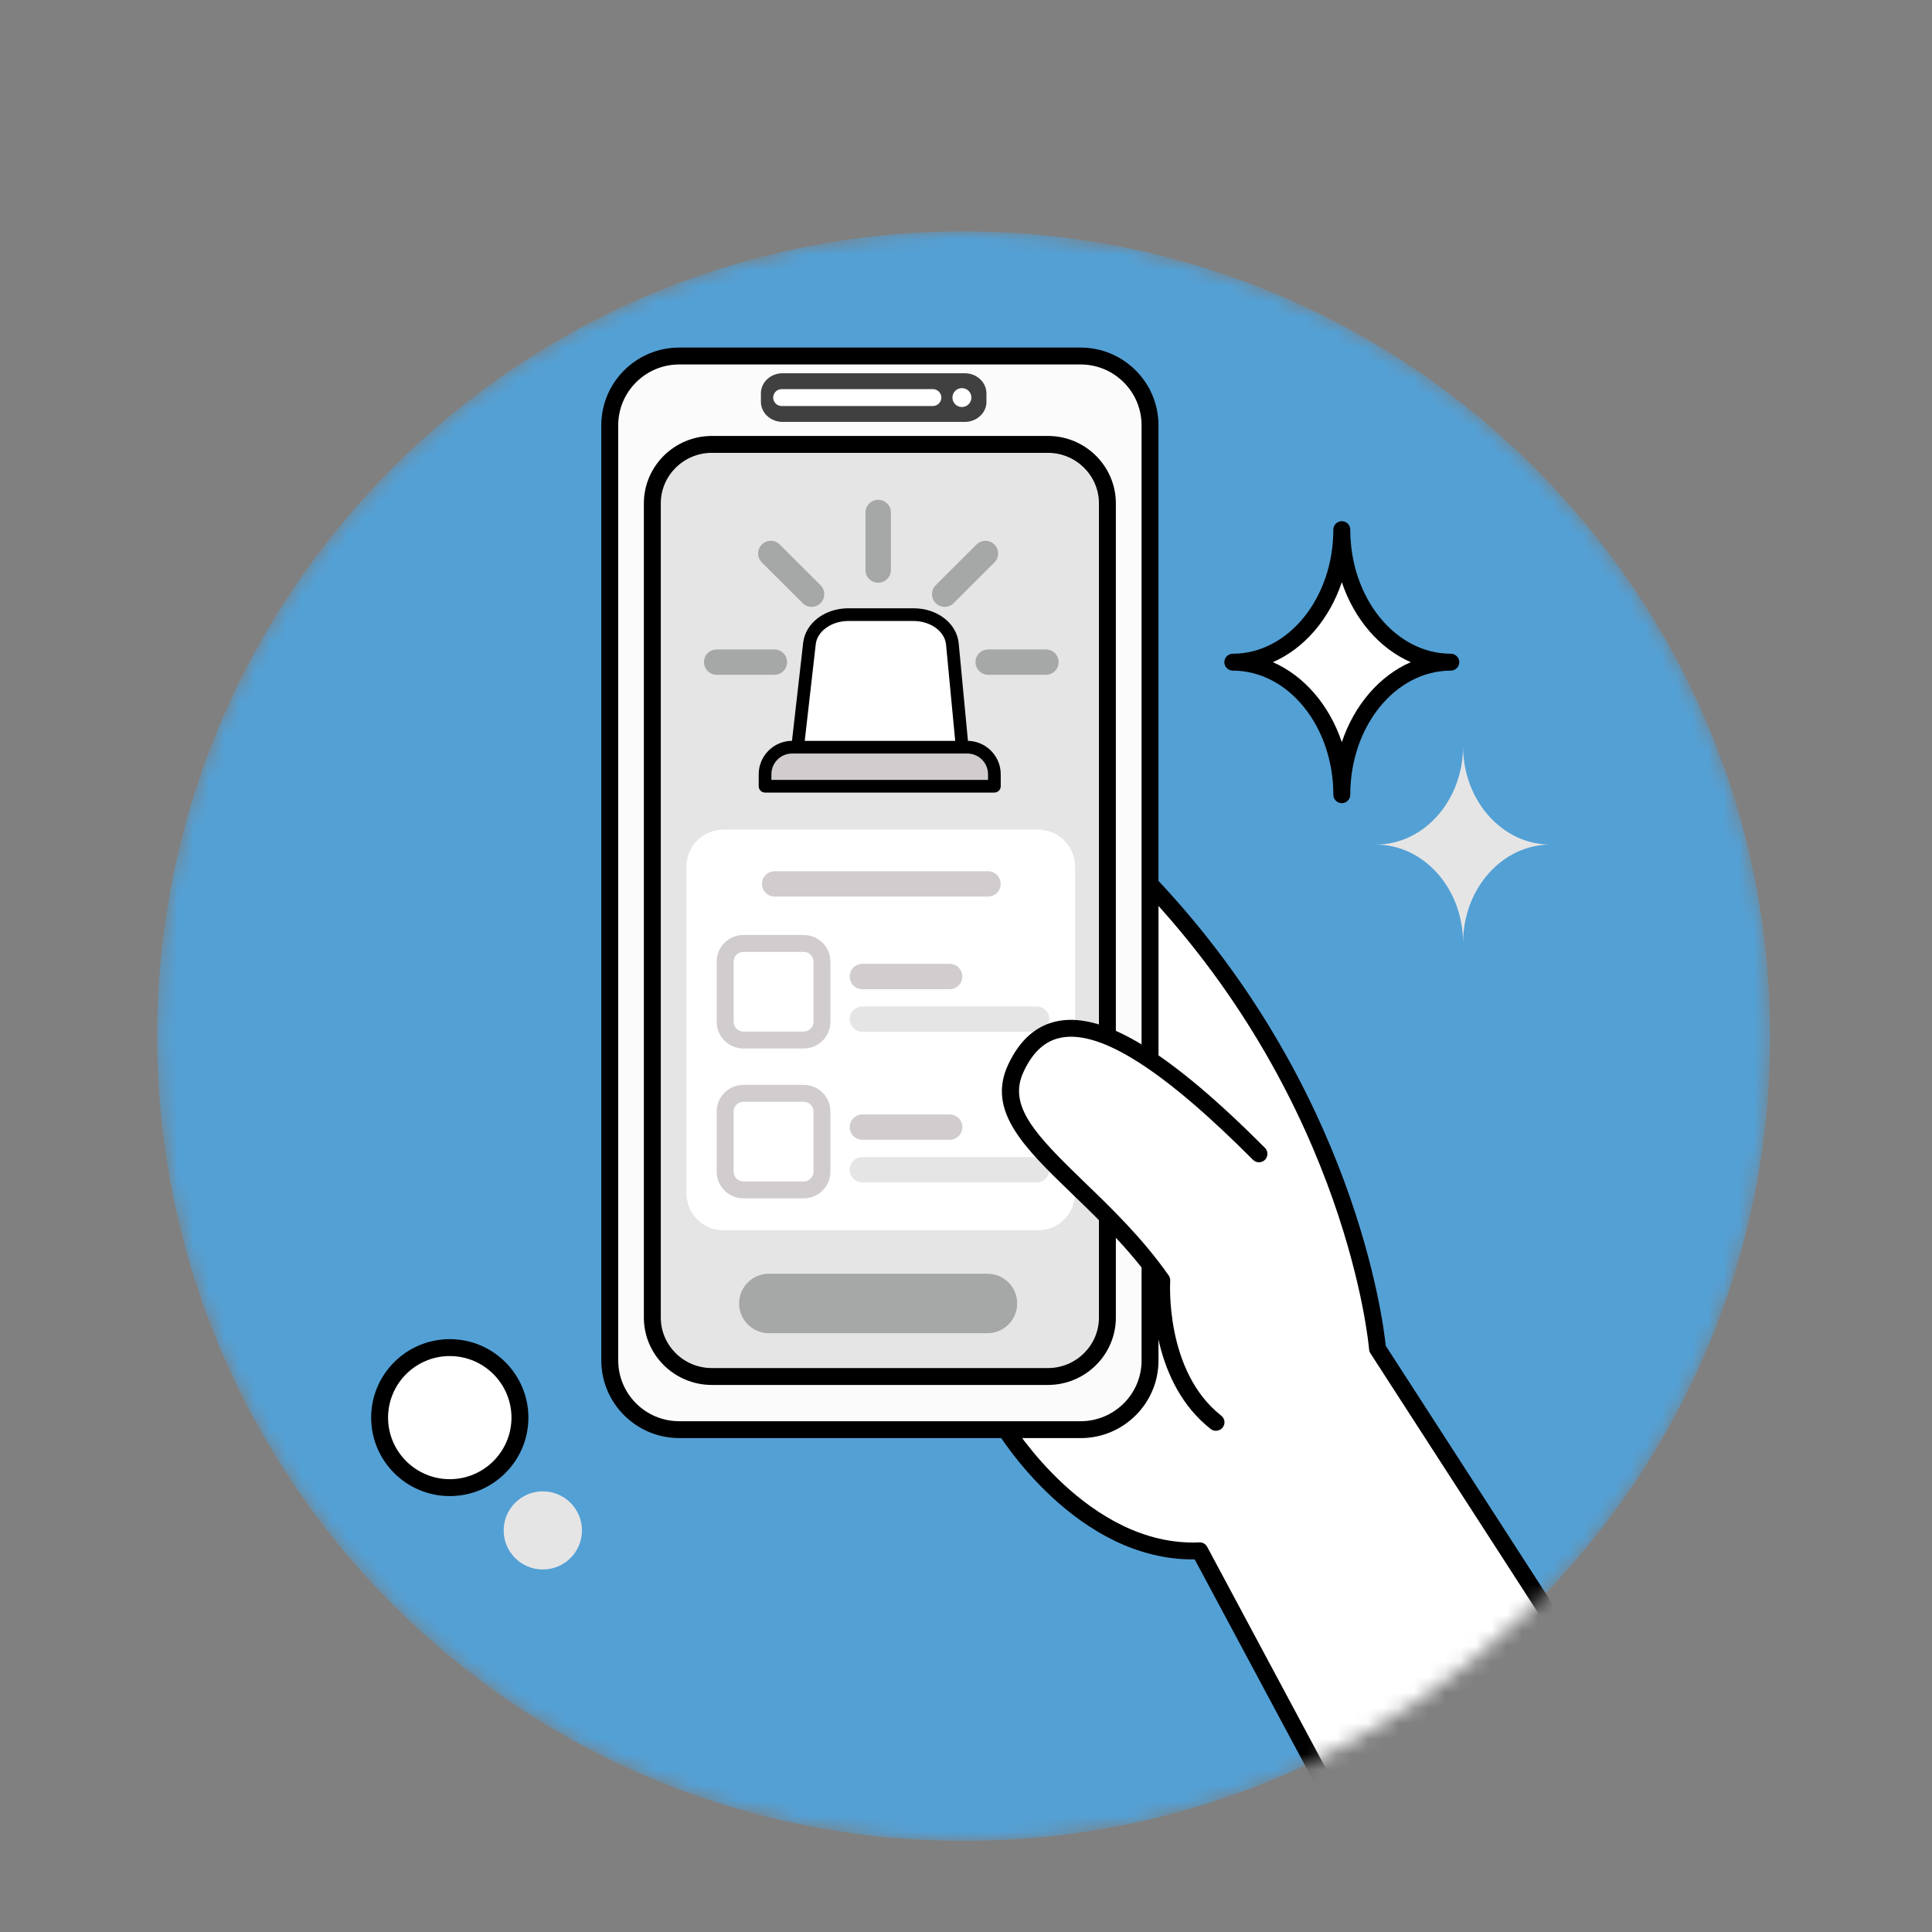 <svg width="125" height="125" viewBox="0 0 125 125" fill="none" xmlns="http://www.w3.org/2000/svg">
<rect x="0" y="0" width="125" height="125" fill="#808080" stroke="none"/>
<mask id="mask0_4518_5560" style="mask-type:luminance" maskUnits="userSpaceOnUse" x="10" y="14" width="105" height="106">
<path d="M62.349 119.107C91.168 119.107 114.531 95.795 114.531 67.038C114.531 38.281 91.168 14.969 62.349 14.969C33.53 14.969 10.167 38.281 10.167 67.038C10.167 95.795 33.53 119.107 62.349 119.107Z" fill="white"/>
</mask>
<g mask="url(#mask0_4518_5560)">
<path d="M62.349 119.107C91.168 119.107 114.531 95.795 114.531 67.038C114.531 38.281 91.168 14.969 62.349 14.969C33.53 14.969 10.167 38.281 10.167 67.038C10.167 95.795 33.53 119.107 62.349 119.107Z" fill="#53A0D5"/>
<path d="M64.916 92.25C64.916 92.25 70.001 100.687 77.618 100.334L89.079 121.738L106.105 113.542L89.123 87.253C89.123 87.253 87.932 71.538 74.403 57.205" fill="white"/>
<path d="M89.079 122.285C88.882 122.285 88.693 122.178 88.597 121.995L77.297 100.892C69.639 100.985 64.661 92.884 64.45 92.534C64.294 92.275 64.379 91.941 64.637 91.786C64.894 91.63 65.231 91.714 65.39 91.972C65.439 92.053 70.4 100.113 77.596 99.791C77.815 99.782 78.004 99.895 78.105 100.081L89.318 121.022L105.31 113.323L88.663 87.554C88.614 87.477 88.584 87.39 88.579 87.299C88.568 87.144 87.234 71.598 74.006 57.585C73.798 57.366 73.809 57.019 74.028 56.812C74.247 56.604 74.595 56.615 74.803 56.833C87.625 70.418 89.49 85.45 89.657 87.07L106.568 113.247C106.652 113.378 106.676 113.539 106.633 113.692C106.59 113.845 106.485 113.968 106.342 114.036L89.318 122.233C89.241 122.268 89.159 122.288 89.079 122.288V122.285Z" fill="black"/>
<path d="M69.915 92.496H43.941C41.472 92.496 39.451 90.479 39.451 88.015V27.515C39.451 25.05 41.472 23.034 43.941 23.034H69.915C72.385 23.034 74.405 25.05 74.405 27.515V88.029C74.405 90.482 72.385 92.498 69.915 92.498V92.496Z" fill="#FBFBFB"/>
<path d="M69.916 93.043H43.942C41.166 93.043 38.904 90.789 38.904 88.015V27.515C38.904 24.745 41.163 22.488 43.942 22.488H69.916C72.692 22.488 74.954 24.742 74.954 27.515V88.029C74.954 90.794 72.695 93.046 69.916 93.046V93.043ZM43.942 23.581C41.768 23.581 39.999 25.346 39.999 27.515V88.018C39.999 90.188 41.768 91.952 43.942 91.952H69.916C72.09 91.952 73.859 90.193 73.859 88.029V27.515C73.859 25.346 72.09 23.581 69.916 23.581H43.942Z" fill="black"/>
<path d="M67.798 89.061H46.055C43.941 89.061 42.205 87.341 42.205 85.245V32.569C42.205 30.474 43.941 28.753 46.055 28.753H67.798C69.912 28.753 71.647 30.474 71.647 32.569V85.245C71.647 87.341 69.912 89.061 67.798 89.061Z" fill="#E6E5E5"/>
<path d="M67.799 89.606H46.056C43.63 89.606 41.658 87.649 41.658 85.245V32.569C41.658 30.165 43.632 28.206 46.056 28.206H67.799C70.224 28.206 72.196 30.162 72.196 32.569V85.245C72.196 87.649 70.222 89.606 67.799 89.606ZM46.056 29.299C44.235 29.299 42.753 30.766 42.753 32.569V85.245C42.753 87.048 44.235 88.513 46.056 88.513H67.799C69.619 88.513 71.101 87.045 71.101 85.245V32.569C71.101 30.766 69.619 29.299 67.799 29.299H46.056Z" fill="black"/>
<path d="M62.422 26.75H50.629C50.158 26.75 49.777 26.411 49.777 25.993V25.452C49.777 25.034 50.158 24.695 50.629 24.695H62.422C62.893 24.695 63.273 25.034 63.273 25.452V25.993C63.282 26.403 62.893 26.75 62.422 26.75Z" fill="#404040"/>
<path d="M62.422 27.296H50.63C49.857 27.296 49.23 26.712 49.23 25.993V25.452C49.23 24.734 49.857 24.149 50.63 24.149H62.422C63.195 24.149 63.822 24.734 63.822 25.452V25.993C63.83 26.31 63.701 26.624 63.46 26.87C63.195 27.143 62.814 27.299 62.422 27.299V27.296ZM50.63 25.242C50.449 25.242 50.326 25.354 50.326 25.452V25.993C50.326 26.094 50.452 26.203 50.63 26.203H62.422C62.521 26.203 62.617 26.165 62.677 26.105C62.696 26.086 62.726 26.048 62.726 26.004V25.452C62.726 25.351 62.6 25.242 62.422 25.242H50.63Z" fill="#404040"/>
<path d="M60.358 26.269H50.572C50.271 26.269 50.024 26.023 50.024 25.723C50.024 25.422 50.271 25.176 50.572 25.176H60.358C60.659 25.176 60.906 25.422 60.906 25.723C60.906 26.023 60.659 26.269 60.358 26.269Z" fill="white"/>
<path d="M62.236 26.334C62.574 26.334 62.849 26.061 62.849 25.723C62.849 25.385 62.574 25.111 62.236 25.111C61.897 25.111 61.622 25.385 61.622 25.723C61.622 26.061 61.897 26.334 62.236 26.334Z" fill="white"/>
<path d="M67.167 53.678H46.802C45.483 53.678 44.414 54.745 44.414 56.06V77.215C44.414 78.531 45.483 79.597 46.802 79.597H67.167C68.486 79.597 69.555 78.531 69.555 77.215V56.06C69.555 54.745 68.486 53.678 67.167 53.678Z" fill="white"/>
<path d="M52.002 67.836H48.095C47.145 67.836 46.37 67.063 46.37 66.115V62.216C46.37 61.268 47.145 60.495 48.095 60.495H52.002C52.952 60.495 53.727 61.268 53.727 62.216V66.115C53.727 67.063 52.952 67.836 52.002 67.836ZM48.095 61.587C47.747 61.587 47.465 61.869 47.465 62.216V66.115C47.465 66.462 47.747 66.743 48.095 66.743H52.002C52.35 66.743 52.632 66.462 52.632 66.115V62.216C52.632 61.869 52.35 61.587 52.002 61.587H48.095Z" fill="#D1CCCD"/>
<path d="M61.443 64H55.797C55.343 64 54.976 63.634 54.976 63.18C54.976 62.727 55.343 62.361 55.797 62.361H61.443C61.897 62.361 62.264 62.727 62.264 63.18C62.264 63.634 61.897 64 61.443 64Z" fill="#D1CCCD"/>
<path d="M67.07 66.757H55.797C55.343 66.757 54.976 66.391 54.976 65.937C54.976 65.484 55.343 65.118 55.797 65.118H67.07C67.524 65.118 67.891 65.484 67.891 65.937C67.891 66.391 67.524 66.757 67.07 66.757Z" fill="#E6E5E5"/>
<path d="M52.002 77.532H48.095C47.145 77.532 46.37 76.759 46.37 75.811V71.912C46.37 70.964 47.145 70.191 48.095 70.191H52.002C52.952 70.191 53.727 70.964 53.727 71.912V75.811C53.727 76.759 52.952 77.532 52.002 77.532ZM48.095 71.284C47.747 71.284 47.465 71.565 47.465 71.912V75.811C47.465 76.157 47.747 76.439 48.095 76.439H52.002C52.35 76.439 52.632 76.157 52.632 75.811V71.912C52.632 71.565 52.35 71.284 52.002 71.284H48.095Z" fill="#D1CCCD"/>
<path d="M61.443 73.745H55.797C55.343 73.745 54.976 73.379 54.976 72.926C54.976 72.472 55.343 72.106 55.797 72.106H61.443C61.897 72.106 62.264 72.472 62.264 72.926C62.264 73.379 61.897 73.745 61.443 73.745Z" fill="#D1CCCD"/>
<path d="M67.07 76.502H55.797C55.343 76.502 54.976 76.136 54.976 75.683C54.976 75.229 55.343 74.863 55.797 74.863H67.07C67.524 74.863 67.891 75.229 67.891 75.683C67.891 76.136 67.524 76.502 67.07 76.502Z" fill="#E6E5E5"/>
<path d="M81.457 74.655C74.862 68.03 68.383 63.388 65.722 69.125C63.773 73.322 70.694 76.453 75.163 82.835C75.163 82.835 74.727 88.922 78.67 92.024" fill="white"/>
<path d="M78.67 92.573C78.552 92.573 78.432 92.534 78.33 92.455C74.569 89.499 74.563 84.122 74.604 82.999C73.008 80.759 71.096 78.915 69.404 77.281C66.288 74.273 63.827 71.898 65.221 68.896C65.982 67.257 67.088 66.3 68.512 66.049C71.496 65.527 75.734 68.136 81.843 74.267C82.057 74.481 82.054 74.828 81.843 75.041C81.627 75.254 81.282 75.251 81.069 75.041C75.316 69.265 71.269 66.675 68.706 67.126C67.641 67.311 66.828 68.041 66.22 69.355C65.201 71.546 66.965 73.401 70.171 76.494C71.937 78.196 73.936 80.128 75.615 82.524C75.686 82.627 75.721 82.751 75.713 82.876C75.71 82.934 75.351 88.715 79.015 91.595C79.254 91.78 79.294 92.124 79.105 92.362C78.998 92.499 78.837 92.57 78.675 92.57L78.67 92.573Z" fill="black"/>
<path d="M63.921 58.008H50.121C49.667 58.008 49.3 57.642 49.3 57.189C49.3 56.735 49.667 56.369 50.121 56.369H63.921C64.376 56.369 64.743 56.735 64.743 57.189C64.743 57.642 64.376 58.008 63.921 58.008Z" fill="#D1CCCD"/>
</g>
<path d="M62.372 49.604H51.464L52.373 41.632C52.493 40.575 53.58 39.766 54.884 39.766H59.106C60.423 39.766 61.518 40.591 61.619 41.662L62.372 49.604Z" fill="white"/>
<path d="M62.373 50.014H51.464C51.347 50.014 51.237 49.965 51.158 49.877C51.081 49.79 51.043 49.675 51.056 49.558L51.965 41.585C52.111 40.315 53.365 39.356 54.884 39.356H59.106C60.651 39.356 61.905 40.331 62.028 41.624L62.781 49.566C62.792 49.681 62.753 49.795 62.677 49.88C62.6 49.965 62.488 50.014 62.373 50.014ZM51.924 49.194H61.921L61.209 41.703C61.127 40.848 60.204 40.178 59.104 40.178H54.882C53.8 40.178 52.875 40.837 52.779 41.681L51.922 49.197L51.924 49.194Z" fill="black"/>
<path d="M51.253 48.342H62.581C63.55 48.342 64.336 49.126 64.336 50.093V50.869H49.498V50.093C49.498 49.126 50.284 48.342 51.253 48.342Z" fill="#D1CCCD"/>
<path d="M64.336 51.279H49.499C49.271 51.279 49.088 51.096 49.088 50.869V50.093C49.088 48.902 50.06 47.932 51.254 47.932H62.581C63.775 47.932 64.747 48.902 64.747 50.093V50.869C64.747 51.096 64.564 51.279 64.336 51.279ZM49.909 50.459H63.925V50.093C63.925 49.353 63.323 48.752 62.581 48.752H51.254C50.512 48.752 49.909 49.353 49.909 50.093V50.459Z" fill="black"/>
<path d="M50.103 43.659H46.368C45.914 43.659 45.547 43.293 45.547 42.839C45.547 42.386 45.914 42.02 46.368 42.02H50.103C50.557 42.02 50.924 42.386 50.924 42.839C50.924 43.293 50.557 43.659 50.103 43.659Z" fill="#A6A7A7"/>
<path d="M67.67 43.659H63.936C63.481 43.659 63.114 43.293 63.114 42.839C63.114 42.386 63.481 42.02 63.936 42.02H67.67C68.125 42.02 68.492 42.386 68.492 42.839C68.492 43.293 68.125 43.659 67.67 43.659Z" fill="#A6A7A7"/>
<path d="M52.51 39.263C52.299 39.263 52.088 39.184 51.93 39.023L49.29 36.389C48.97 36.069 48.97 35.55 49.29 35.23C49.61 34.911 50.131 34.911 50.451 35.23L53.09 37.864C53.411 38.184 53.411 38.703 53.09 39.023C52.929 39.184 52.721 39.263 52.51 39.263Z" fill="#A6A7A7"/>
<path d="M61.12 39.263C60.91 39.263 60.699 39.184 60.54 39.023C60.22 38.703 60.22 38.184 60.54 37.864L63.179 35.23C63.5 34.911 64.02 34.911 64.341 35.23C64.661 35.55 64.661 36.069 64.341 36.389L61.701 39.023C61.542 39.184 61.331 39.263 61.12 39.263Z" fill="#A6A7A7"/>
<path d="M56.819 37.703C56.364 37.703 55.997 37.337 55.997 36.883V33.157C55.997 32.703 56.364 32.337 56.819 32.337C57.273 32.337 57.64 32.703 57.64 33.157V36.883C57.64 37.337 57.273 37.703 56.819 37.703Z" fill="#A6A7A7"/>
<path d="M63.885 82.409H49.748C48.683 82.409 47.82 83.27 47.82 84.333V84.335C47.82 85.398 48.683 86.258 49.748 86.258H63.885C64.949 86.258 65.812 85.398 65.812 84.335V84.333C65.812 83.27 64.949 82.409 63.885 82.409Z" fill="#A6A7A7"/>
<path d="M89.012 54.645C92.13 54.645 94.66 57.497 94.66 61.016C94.66 57.497 97.19 54.645 100.309 54.645C97.19 54.645 94.66 51.793 94.66 48.274C94.66 51.793 92.13 54.645 89.012 54.645Z" fill="#E6E5E5"/>
<path d="M79.761 42.842C83.657 42.842 86.814 46.681 86.814 51.418C86.814 46.684 89.971 42.842 93.868 42.842C89.971 42.842 86.814 39.004 86.814 34.266C86.814 39.001 83.657 42.842 79.761 42.842Z" fill="white"/>
<path d="M86.815 51.965C86.514 51.965 86.267 51.719 86.267 51.419C86.267 46.992 83.348 43.389 79.761 43.389C79.46 43.389 79.214 43.143 79.214 42.842C79.214 42.542 79.46 42.296 79.761 42.296C83.348 42.296 86.267 38.695 86.267 34.266C86.267 33.966 86.514 33.72 86.815 33.72C87.116 33.72 87.362 33.966 87.362 34.266C87.362 38.692 90.281 42.296 93.868 42.296C94.169 42.296 94.416 42.542 94.416 42.842C94.416 43.143 94.169 43.389 93.868 43.389C90.281 43.389 87.362 46.99 87.362 51.419C87.362 51.719 87.116 51.965 86.815 51.965ZM82.355 42.842C84.383 43.727 86.01 45.624 86.815 48.017C87.62 45.621 89.246 43.727 91.275 42.842C89.246 41.957 87.62 40.061 86.815 37.668C86.01 40.064 84.383 41.957 82.355 42.842Z" fill="black"/>
<path d="M35.121 101.545C36.519 101.545 37.653 100.413 37.653 99.018C37.653 97.622 36.519 96.49 35.121 96.49C33.722 96.49 32.588 97.622 32.588 99.018C32.588 100.413 33.722 101.545 35.121 101.545Z" fill="#E6E5E5"/>
<path d="M29.099 96.25C31.606 96.25 33.639 94.222 33.639 91.72C33.639 89.218 31.606 87.19 29.099 87.19C26.592 87.19 24.56 89.218 24.56 91.72C24.56 94.222 26.592 96.25 29.099 96.25Z" fill="white"/>
<path d="M29.1 96.796C26.296 96.796 24.013 94.52 24.013 91.72C24.013 88.919 26.294 86.643 29.1 86.643C31.907 86.643 34.187 88.919 34.187 91.72C34.187 94.52 31.907 96.796 29.1 96.796ZM29.1 87.737C26.899 87.737 25.108 89.523 25.108 91.72C25.108 93.916 26.899 95.703 29.1 95.703C31.301 95.703 33.092 93.916 33.092 91.72C33.092 89.523 31.301 87.737 29.1 87.737Z" fill="black"/>
</svg>

